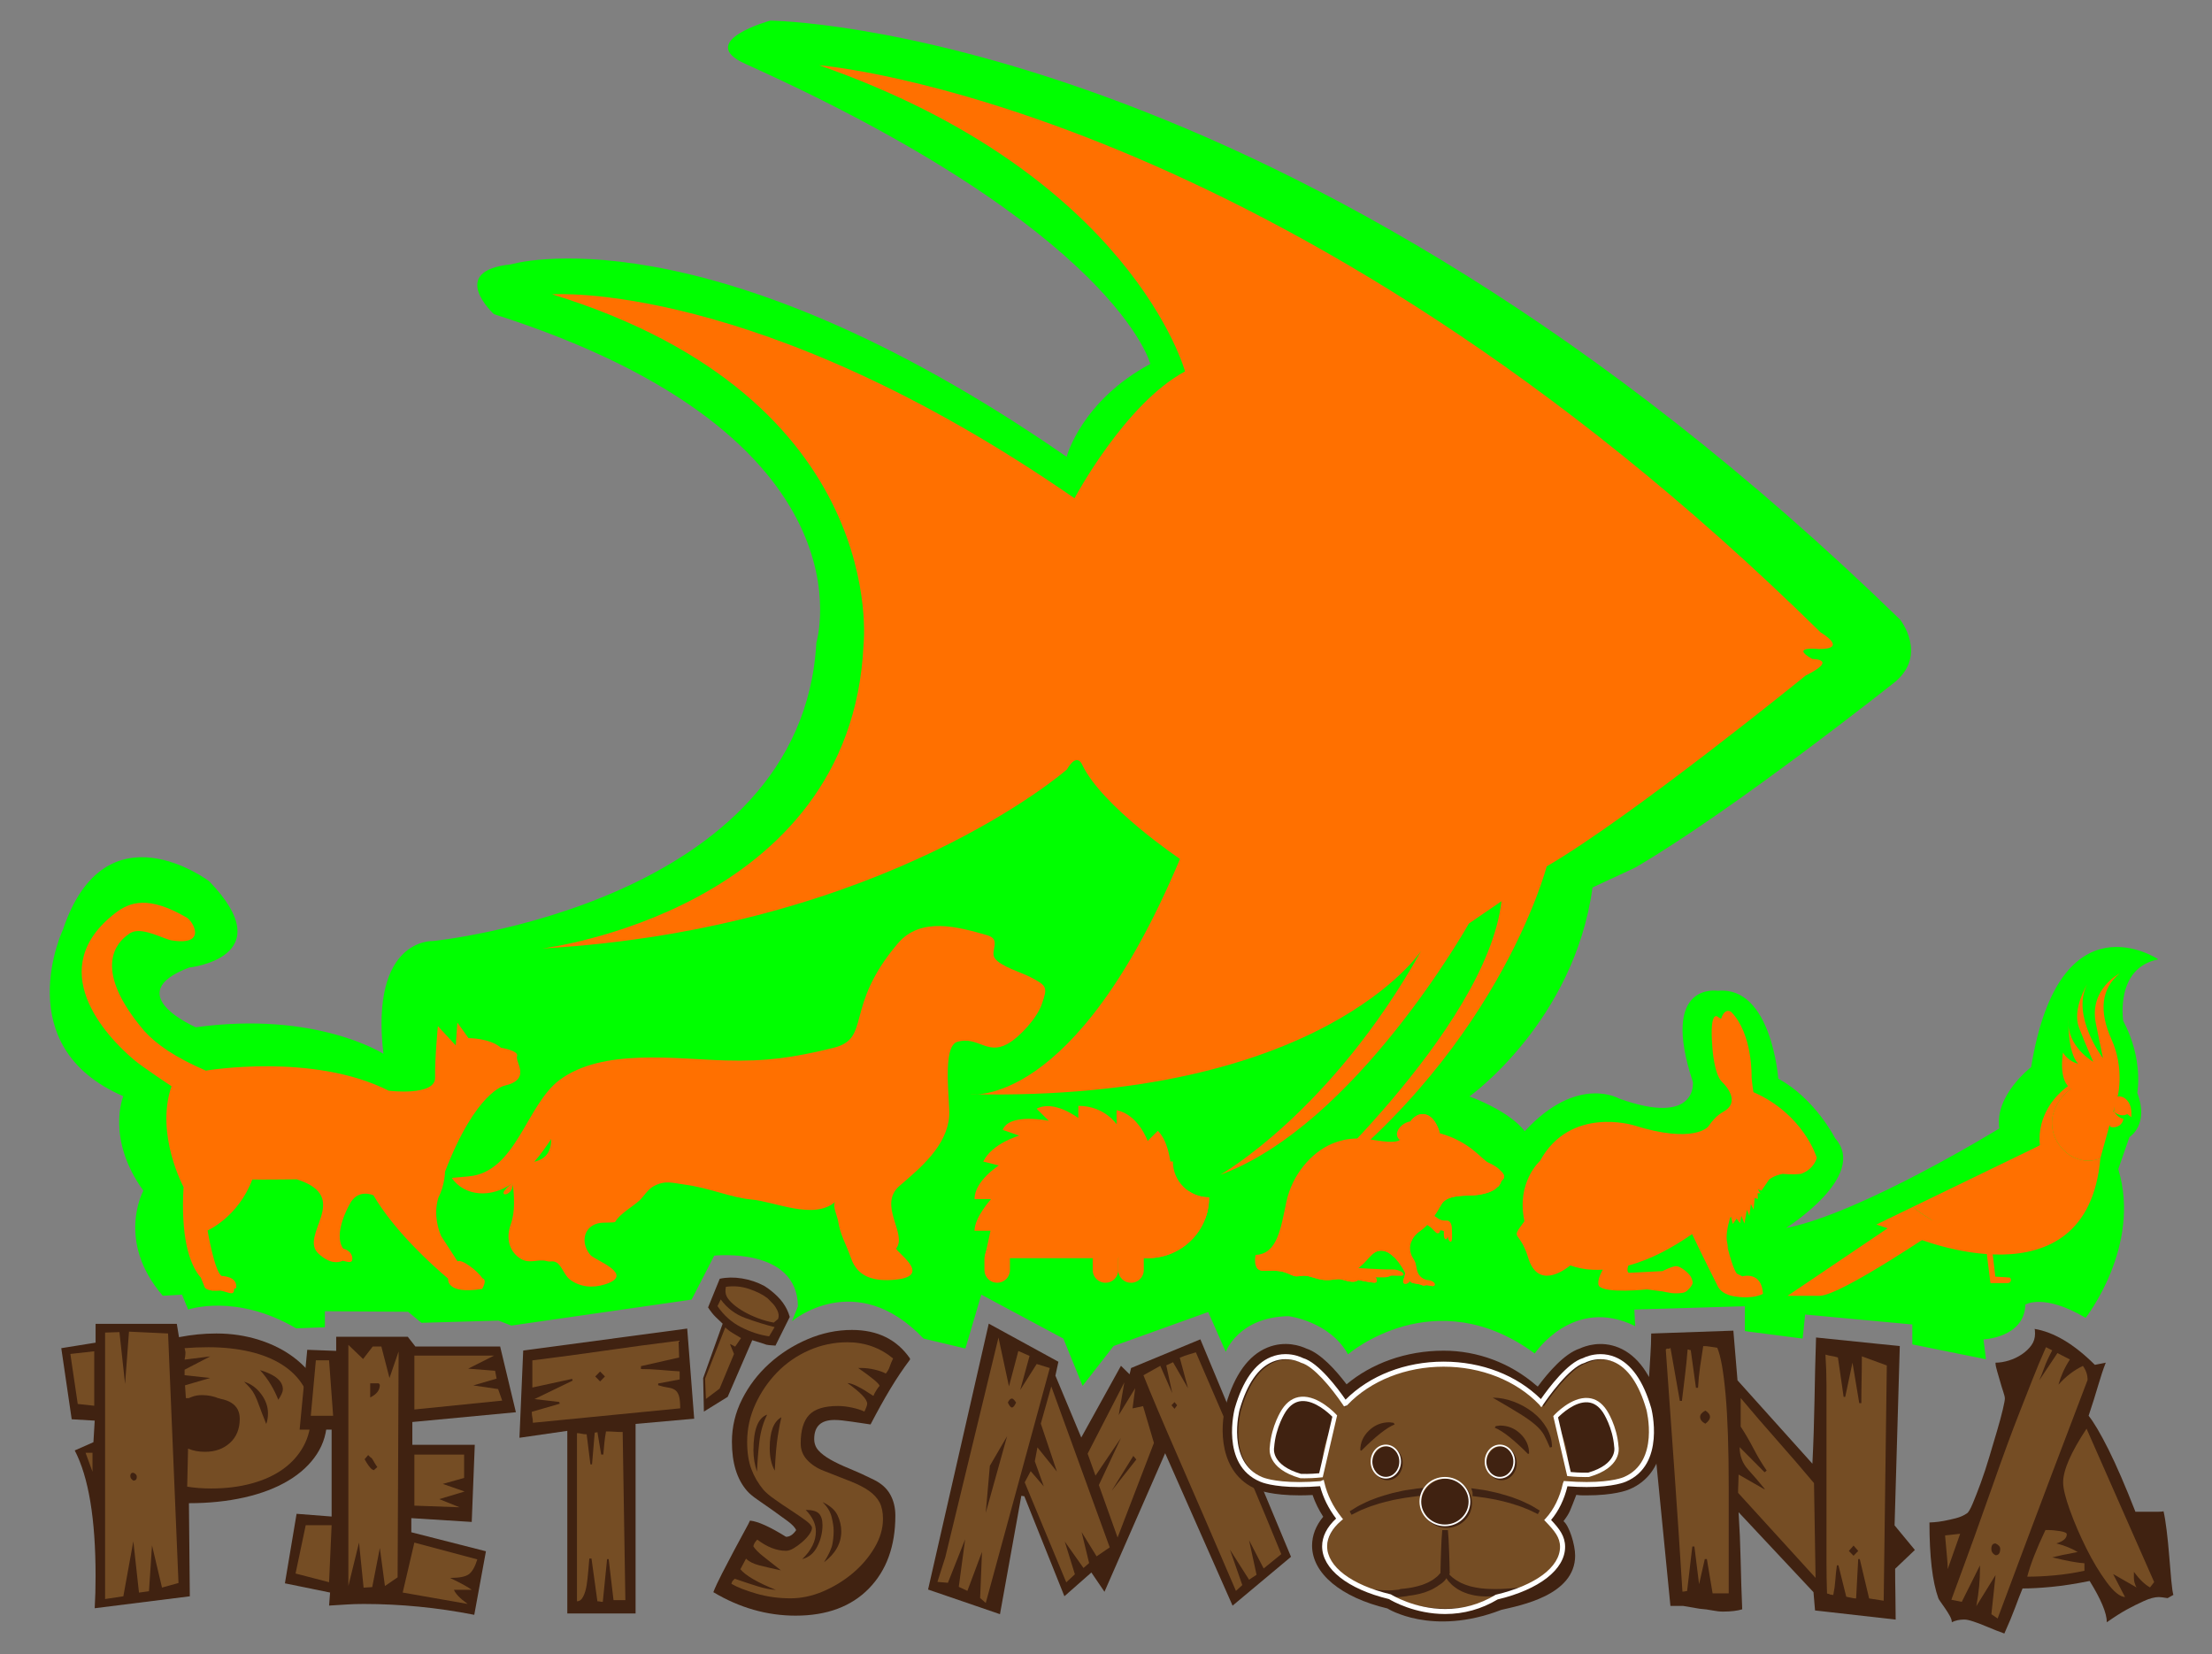 <svg xmlns="http://www.w3.org/2000/svg" id="Layer_1" viewBox="0 0 1609 1203.07"><rect x="0" y="0" width="1609" height="1203.07" fill="#808080" stroke="none"/><defs><style>      .st0, .st1 {        fill: #402211;      }      .st0, .st2 {        display: none;      }      .st3 {        fill: #fff;      }      .st4 {        fill: #754d24;      }      .st5 {        fill-rule: evenodd;      }      .st5, .st6 {        fill: #ff7000;      }      .st7 {        fill: #3f2314;      }      .st8 {        fill: lime;      }    </style></defs><polygon class="st1" points="939.07 1132.19 896.57 1167.73 847.53 1056.86 803.39 1157.63 793.86 1143.61 774.24 1160.89 745.09 1088.17 742.91 1087.84 727.38 1173.93 675.07 1156 719.21 962.63 769.88 990.35 767.7 1000.45 786.5 1045.45 815.38 993.28 821.65 999.47 822.74 994.91 873.14 974.04 939.07 1132.19"></polygon><path class="st4" d="M931.99,1130.24c-6.72-16.52-15.17-36.85-25.34-60.98-10.17-24.13-22.43-52.71-36.78-85.76-1.28.44-2.91.93-4.9,1.47-2,.55-4.27,1.36-6.81,2.45l5.99,22.17-10.9-18.91-4.91,2.29,4.37,20.22-8.72-19.89-12.26,6.85c5.63,14.13,14.03,33.97,25.2,59.51,11.17,25.54,25.21,57.99,42.09,97.34l4.63-4.24-8.99-25.76,13.9,21.85,5.45-3.59-5.45-25.11,10.62,20.54,12.81-10.43Z"></path><path class="st1" d="M1392.9,1127.2l-14.38,13.7c0,6.1.06,12.32.19,18.69.12,6.37.19,12.46.19,18.27l-58.65-6.64-1.13-13.29-54.48-58.14c.75,11.63,1.25,23.4,1.51,35.3.25,11.91.63,23.67,1.13,35.3-1.76.55-3.84.97-6.24,1.24-2.41.28-4.99.42-7.76.42-2.27,0-4.8-.28-7.57-.83-2.78-.56-5.93-.97-9.46-1.25l-12.11-2.07h-9.08l-12.11-122.93c-3.28-3.87-6.75-7.61-10.4-11.21-3.66-3.6-7.25-7.2-10.78-10.8l17.78-22.01c.25-4.98.56-10.17.95-15.57.38-5.4.56-10.59.56-15.57l59.78-2.08,3.02,36.13,54.48,60.63c.76-15.22,1.26-30.52,1.52-45.89.24-15.37.63-30.66,1.13-45.89l60.91,6.23-3.79,130.4,14.75,17.86Z"></path><path class="st8" d="M1544.42,742.42s-6.09-38.67,25.58-44.7c0,0-71.86-48.28-92.57,78.36,0,0-26.8,20.48-23.14,44.61,0,0-100.42,61.72-155.19,72.41,0,0,60.24-37.83,35.82-65.19,0,0-14.62-28.95-41.41-43.42,0,0-4.87-67.54-43.85-63.92,0,0-42.63-7.24-18.27,66.34,0,0,3.65,32.56-53.59,12.06,0,0-30.38-17.86-68.74,23.75,0,0-8.52-13.27-40.19-25.33,0,0,76.12-54.26,89.52-151.96l31.06-14.47c71.16-41.45,189.4-135.34,189.4-135.34,23.21-19.91,3.32-44.96,3.32-44.96C936.87,17.53,560.25,15,560.25,15c0,0-54.59,15-18.27,31.36,270.4,121.81,294.76,218.3,294.76,218.3-50.23,26.94-60.9,67.54-60.9,67.54-263.7-182.37-404.39-139.91-404.39-139.91-46.29,4.82-12.18,36.18-12.18,36.18,280.15,89.25,234.55,238.88,234.55,238.88-10.46,190.34-278.85,217.02-278.85,217.02,0,0-45.83-2.41-36.09,82.02,0,0-48.72-31.36-136.42-19.3,0,0-56.03-24.12-4.87-43.42,0,0,68.21-7.24,14.62-62.72,0,0-75.34-57.21-106.4,35.05,0,0-40.19,85.02,43.85,121.21,0,0-12.79,30.75,14.62,68.74,0,0-20.2,36.59,14.13,76.4l13.98-.82,4.47,10.85s34.72-12.06,78.57,13.67l20.91-.8v-11.66l60.49.4,9.74,8.04,56.03-1.61,9.34,3.62,131.14-18.9,16.44-31.96s60.29-6.63,60.9,36.79l-4.26,10.85s46.29-39.2,95.62,12.66l30.45,7.24,11.57-39.2,59.68,31.96,14.01,34.37,22.53-28.95,68.82-24.72,12.79,28.95s9.14-25.33,45.68-25.93c0,0,29.84,3.62,43.24,27.74,0,0,62.73-54.28,135.81-.6,0,0,28.01-42.21,73.08-19.9l-.61-12.06,80.39-2.41v18.09l42.02,5.43,1.83-17.49,77.95,7.24v14.47l53.59,10.85-1.83-14.47s29.84-1.21,30.45-25.33c0,0,13.4-8.44,43.85,9.65,0,0,40.8-51.86,23.75-108.15l8.12-23.32s14.62-8.85,5.68-32.16c0,0,4.73-24.35-10.22-52.38Z"></path><polygon class="st4" points="763.61 994.91 754.08 991.98 742.09 1010.89 748.9 986.11 740.73 982.52 733.92 1008.28 726.29 972.73 687.6 1132.52 681.88 1150.45 689.51 1151.1 702.04 1119.48 697.41 1154.04 703.68 1156.98 714.3 1128.6 712.94 1162.19 717.03 1165.78 763.61 994.91"></polygon><polygon class="st1" points="732.56 1044.48 717.03 1100.23 720.02 1066 732.56 1044.48"></polygon><path class="st1" d="M739.09,1020.02c-1.09,2.39-2.09,3.59-2.99,3.59s-1.91-1.2-3-3.59c.91-1.96,1.91-2.93,3-2.93.72,0,1.72.98,2.99,2.93Z"></path><polygon class="st4" points="807.21 1125.34 764.7 1008.28 757.08 1035.34 768.79 1070.23 754.63 1052.62 752.72 1062.74 759.26 1081 749.72 1069.91 745.36 1078.06 775.6 1150.78 781.87 1144.91 774.51 1121.11 788.13 1140.34 792.22 1136.75 786.77 1114.25 797.67 1131.87 807.21 1125.34"></polygon><polygon class="st4" points="787.04 1100.23 784.6 1102.51 782.14 1100.23 784.6 1097.63 787.04 1100.23"></polygon><polygon class="st4" points="839.36 1049.37 831.46 1022.63 823.82 1024.26 825.73 1009.58 813.75 1029.15 817.83 1005.34 791.13 1057.19 796.86 1073.17 815.38 1045.78 799.3 1080.02 812.93 1118.17 839.36 1049.37"></polygon><polygon class="st1" points="808.3 1131.87 799.3 1140.02 802.85 1145.88 808.3 1131.87"></polygon><polygon class="st1" points="826.55 1061.43 808.57 1084.25 824.37 1058.82 826.55 1061.43"></polygon><polygon class="st1" points="856.25 1021.98 854.34 1024.58 852.16 1021.98 854.34 1019.69 856.25 1021.98"></polygon><path class="st4" d="M1257.46,1158.76v-77.66c0-27.68-.76-49.97-2.27-66.86-1.51-16.88-3.54-28.24-6.05-34.05-2.03-.27-3.78-.55-5.3-.83-1.51-.27-3.15-.41-4.92-.41-.75,4.71-1.51,9.69-2.27,14.95-.76,5.26-1.26,10.38-1.51,15.37h-1.51l-3.79-27.41c-.76,0-1.13-.06-1.13-.21,0-.13-.39-.21-1.14-.21-.51,6.37-1.13,12.6-1.89,18.69-.75,6.09-1.51,12.33-2.27,18.69h-1.51l-6.81-38.62c-.51.56-1.07.77-1.7.62-.64-.14-1.21.07-1.71.62,2.02,28.52,4.1,57.79,6.24,87.84,2.14,30.04,4.1,59.45,5.87,88.25.76,0,1.39-.07,1.89-.21.51-.13,1.01-.21,1.51-.21l3.79-32.39h1.51l3.41,27.41,4.16-18.28h1.51l4.16,24.92h11.73Z"></path><path class="st1" d="M1243.84,1030.43c0,1.66-1.13,3.32-3.4,4.98-2.53-1.38-3.78-3.04-3.78-4.98,0-1.66,1.26-3.18,3.78-4.57,2.26,1.39,3.4,2.9,3.4,4.57Z"></path><path class="st4" d="M1320.64,1147.54l-1.14-68.93c-8.83-10.52-17.72-20.83-26.67-30.94-8.95-10.1-17.84-20.41-26.67-30.94v20.77c3.28,4.98,6.43,10.38,9.45,16.2,3.03,5.81,6.18,11.08,9.46,15.78l-1.51,1.24-18.16-18.27c0,6.37,2.09,11.83,6.25,16.4,4.16,4.57,8.13,9.21,11.92,13.91v.42l-18.92-10.8c0,2.22-.07,4.43-.19,6.65-.13,2.22-.18,4.43-.18,6.65l56.37,61.87Z"></path><path class="st4" d="M1372.47,993.05l-18.16-6.64c0,6.09-.06,11.83-.19,17.24-.13,5.4-.19,11-.19,16.82h-1.51l-4.92-29.49-5.3,24.92h-1.14l-4.16-28.65c-1.77-.55-3.21-.9-4.35-1.04-1.13-.14-2.72-.48-4.73-1.04.5,7.47.76,14.88.76,22.21v128.95c0,7.2.13,14.68.38,22.42.25.28.62.42,1.14.42s.76.15.76.41l2.65.41c.76-3.59,1.26-7.19,1.51-10.79.25-3.6.62-7.2,1.13-10.8h1.13l5.68,22.84c1.51.28,2.83.56,3.97.83,1.13.28,2.2.42,3.21.42l1.52-28.65h1.13l6.81,28.65,10.59,1.66,2.27-171.1Z"></path><polygon class="st1" points="1351.67 1127.94 1348.26 1131.45 1344.85 1127.94 1348.26 1124.04 1351.67 1127.94"></polygon><path class="st1" d="M1383.44,1129.5l-6.05-5.46c.5,1.56.88,2.99,1.14,4.29.24,1.3.5,2.86.76,4.68l4.16-3.51Z"></path><path class="st1" d="M1576.76,1162.26c-1.52-.25-2.84-.45-3.98-.58-1.14-.12-1.96-.2-2.45-.2-3.03,0-6.69.97-10.98,2.93-4.29,1.95-8.46,4.02-12.49,6.24-4.03,2.21-8.82,5.26-14.37,9.16,0-3.39-1.07-7.6-3.22-12.68-2.14-5.07-5.24-10.85-9.27-17.35-10.35,2.08-19.55,3.51-27.62,4.28-8.07.78-15.13,1.17-21.18,1.17-1.52,3.65-3.29,8.19-5.3,13.66-2.02,5.46-4.67,11.83-7.94,19.1-1.51-.52-3.6-1.3-6.24-2.34-2.64-1.04-5.36-2.15-8.13-3.32-2.78-1.17-5.56-2.21-8.32-3.12-2.78-.92-4.92-1.37-6.43-1.37-3.54,0-6.56.65-9.08,1.95,0-1.3-.51-2.86-1.52-4.68-1.01-1.83-2.15-3.65-3.41-5.46-1.26-1.82-2.4-3.45-3.41-4.87-1.01-1.43-1.51-2.27-1.51-2.54-4.29-11.95-6.43-30.29-6.43-54.99.25,0,1.38-.06,3.41-.2,2.01-.13,4.41-.45,7.19-.97,2.77-.52,5.67-1.17,8.7-1.95,3.02-.78,5.67-1.95,7.94-3.51,1-.52,2.4-2.85,4.17-7.02,1.75-4.15,3.71-9.16,5.86-15.01,2.14-5.85,4.22-12.15,6.24-18.92,2.01-6.76,3.9-13.12,5.67-19.11,1.76-5.98,3.15-11.12,4.16-15.41,1.01-4.29,1.51-6.96,1.51-8s-.37-2.66-1.13-4.87c-.76-2.21-1.51-4.68-2.27-7.41-.76-2.73-1.52-5.32-2.27-7.8-.75-2.47-1.14-4.49-1.14-6.04,3.03,0,6.25-.52,9.65-1.56,3.41-1.04,6.56-2.53,9.46-4.48,2.9-1.95,5.23-4.16,7-6.63,1.76-2.47,2.65-5.26,2.65-8.39,0-2.08-.13-3.25-.38-3.51,14.13,2.34,28.76,11.06,43.89,26.13l7.94-1.56c-1.76,4.42-3.59,9.88-5.48,16.38-1.89,6.5-4.23,13.91-7,22.23,3.78,4.68,8.57,12.81,14.38,24.37,5.8,11.58,12.35,26.72,19.67,45.44h16.27c2.27,0,3.65-.13,4.16-.39.76,3.12,1.51,7.74,2.27,13.85.76,6.11,1.38,12.42,1.89,18.91.5,6.5,1,12.42,1.51,17.75.51,5.33,1.01,8.77,1.51,10.33l-4.16,2.34Z"></path><path class="st4" d="M1425.81,1115.46l-10.97,1.17c.5,5.98.94,10.92,1.32,14.82.38,3.91.57,6.63.57,8.19v1.57l9.08-25.74Z"></path><path class="st4" d="M1518.5,1003.52c0-3.64-1.14-7.02-3.41-10.14-6.56,3.12-12.48,7.67-17.78,13.65.76-2.85,1.83-5.85,3.22-8.97,1.38-3.12,3.08-6.24,5.11-9.36l-9.08-4.67-13.24,19.89c1.26-2.86,2.51-6.04,3.78-9.56,1.26-3.51,3.16-7.6,5.68-12.28l-4.54-2.34c-3.78,8.58-7.13,16.57-10.02,23.98-2.9,7.41-5.87,14.95-8.89,22.62-3.03,7.67-6.12,15.8-9.27,24.37-3.15,8.58-6.62,18.27-10.4,29.06-3.79,10.79-8.13,23-13.05,36.66-4.92,13.65-10.66,29.32-17.21,47l7.57,1.56,13.24-26.52v3.12c0,3.38-.19,7.29-.56,11.7-.39,4.42-1.08,9.36-2.09,14.82l14-22.62-3.03,28.47,4.54,3.12c2.52-6.77,9.08-24.31,19.68-52.65,10.59-28.34,25.84-68.65,45.78-120.91Z"></path><path class="st1" d="M1454.94,1126.38c0,3.12-1.13,4.68-3.41,4.68-2.02-1.03-3.03-2.59-3.03-4.68,0-2.6,1.01-3.9,3.03-3.9,2.27,1.04,3.41,2.34,3.41,3.9Z"></path><path class="st4" d="M1516.23,1136.91c-4.79-.26-12.62-1.69-23.46-4.29,2.02-.52,4.54-1.11,7.57-1.76,3.03-.64,6.68-1.36,10.97-2.15-4.29-2.59-9.46-4.67-15.51-6.24,5.04-1.56,7.57-3.77,7.57-6.63,0-1.04-1.7-1.82-5.11-2.34-3.41-.52-6.12-.78-8.14-.78h-2.27c-6.56,13.79-10.97,25.09-13.24,33.93,6.3,0,12.99-.32,20.05-.98,7.05-.64,14.24-1.75,21.56-3.31v-5.46Z"></path><polygon class="st1" points="1501.47 1107.27 1495.04 1089.72 1488.99 1104.15 1501.47 1107.27"></polygon><path class="st4" d="M1566.93,1150.56l-49.18-111.54c-11.35,17.16-17.03,30.17-17.03,39,0,4.42,1.64,11.18,4.92,20.28,3.27,9.1,7.25,18.33,11.92,27.69,4.66,9.36,9.58,17.55,14.76,24.57,5.16,7.03,9.64,10.66,13.43,10.92l-8.7-16.77,17.03,9.75c-1.27-2.34-1.89-4.67-1.89-7.02v-4.29c4.03,5.46,7.95,9.23,11.73,11.31l3.03-3.9Z"></path><path class="st1" d="M237.89,1031.83c0,9.56-2.48,18.13-7.42,25.69-4.95,7.56-11.9,14.01-20.85,19.34-8.95,5.34-19.59,9.4-31.91,12.18-12.32,2.78-25.75,4.17-40.28,4.17l.64,67.71-69.19,8.68c.21-3.78.37-7.51.48-11.18.1-3.67.16-7.72.16-12.17,0-41.58-5.06-72.05-15.16-91.4l13.59-6,.94-15.68-16.74-1-7.58-51.7,24.96-4.01v-13.67h59.08l1.58,9.67c4.63-.89,9.16-1.55,13.59-2,4.42-.44,8.95-.67,13.59-.67,10.95,0,21.32,1.56,31.12,4.67,9.8,3.11,18.32,7.45,25.59,13.01,7.26,5.56,13.06,12.12,17.37,19.68,4.31,7.56,6.47,15.79,6.47,24.68Z"></path><polygon class="st4" points="68.55 1022.34 68.55 982.74 51.18 984.67 56.55 1021.05 68.55 1022.34"></polygon><polygon class="st4" points="67.29 1070.36 67.29 1056.53 62.23 1056.53 67.29 1070.36"></polygon><polygon class="st4" points="129.84 1151.24 122.26 969.78 93.83 968.45 90.98 1006.48 86.88 968.79 76.45 969.12 76.45 1162.92 89.72 1160.91 96.99 1120.89 101.09 1158.24 108.36 1157.24 110.57 1123.89 117.84 1154.58 129.84 1151.24"></polygon><path class="st1" d="M99.52,1074.08c0,1.8-.85,2.7-2.53,2.7-1.48-.9-2.21-2.03-2.21-3.37,0-1.57.74-2.36,2.21-2.36,1.68.68,2.53,1.69,2.53,3.04Z"></path><path class="st4" d="M226.2,1029.16c0-8.01-1.84-15.06-5.53-21.18-3.69-6.11-8.84-11.28-15.48-15.51-6.63-4.22-14.53-7.39-23.69-9.51-9.16-2.11-19.11-3.17-29.85-3.17-3.16,0-6.16.06-9.01.17-2.84.12-5.64.28-8.37.5.21.89.37,1.56.47,2,.11.45.16.89.16,1.33,0,.89-.05,1.67-.16,2.34-.11.66-.26,1.56-.47,2.67l18.64-2.34-18.64,9.68v4l18.64,2-18.33,5.34.63,9.34,14.53-.33c16.43-.22,24.65,4.89,24.65,15.34,0,7.34-2.37,13.18-7.11,17.51-4.74,4.34-10.8,6.5-18.17,6.5-4.64,0-8.74-.78-12.32-2.34l-.63,27.69c2.73.45,5.58.78,8.53,1,2.95.22,5.89.33,8.85.33,10.74,0,20.58-1.22,29.54-3.67,8.95-2.44,16.59-5.95,22.9-10.51,6.32-4.55,11.27-10.11,14.84-16.67,3.58-6.56,5.37-14.06,5.37-22.52Z"></path><path class="st1" d="M169.96,1024.4c-6.53-6.53-14.21-9.8-23.06-9.8-5.05,0-9.27,1.52-12.64,4.55l.32,16.09c4.84,1.87,9.68,2.8,14.53,2.8,10.11,0,17.06-4.55,20.85-13.64Z"></path><path class="st1" d="M194.93,1027.85c0,2.9-.43,5.49-1.27,7.76-2.32-5.79-4.05-10.29-5.21-13.51-1.16-3.21-2.21-5.75-3.16-7.61-.95-1.87-2-3.46-3.16-4.81-1.16-1.34-2.68-2.95-4.58-4.81,4.84,1.45,8.95,4.4,12.32,8.85,3.36,4.45,5.06,9.16,5.06,14.13Z"></path><path class="st1" d="M205.76,1010.41c0,1.73-1.11,4.26-3.32,7.59-1.48-3.73-3.27-7.36-5.36-10.89-2.1-3.53-4.74-7.1-7.94-10.7,11.08,3.33,16.62,8,16.62,14Z"></path><path class="st1" d="M375.26,1027.06l-75.33,7.11v16.59h45.42l-2.21,56.09-43.95-2.77v10.27l54.28,13.83-8.49,46.21c-26.84-5.27-53.67-7.89-80.5-7.89-4.43,0-8.68.13-12.74.4-4.06.26-8.18.52-12.37.78l.73-9.48-32.86-6.71,8.49-50.56,25.49,1.98v-63.2h-23.27l5.54-58.06,21.05.79v-10.27h52.07l5.54,7.11h61.66l11.45,47.79Z"></path><polygon class="st4" points="241.22 1109.21 222.38 1109.21 214.99 1144.36 239.37 1150.68 241.22 1109.21"></polygon><polygon class="st4" points="242.32 1029.64 239.37 989.28 229.76 989.28 226.07 1029.64 242.32 1029.64"></polygon><polygon class="st4" points="289.96 982.82 283.31 1002.17 277.4 979.27 271.12 979.27 264.11 988.35 253.4 978.08 253.4 1153.45 261.15 1121.85 264.48 1154.63 270.76 1154.24 276.3 1125.8 279.99 1153.45 289.22 1147.13 289.96 982.82"></polygon><path class="st1" d="M271.87,1069.23l-1.48-.76c-1.48-1.27-3.21-3.68-5.17-7.23l2.58-3.05,1.48,1.52c.74.26,1.48,1.08,2.22,2.48.74,1.4,1.72,2.99,2.95,4.76l-2.58,2.28Z"></path><path class="st1" d="M276.3,1007.18c0,3.81-2.34,6.85-7.02,9.14v-10.28h6.28l.74,1.14Z"></path><path class="st4" d="M301.41,1121.85l-8.49,36.34,47.27,8.3c-2.95-2.11-5.24-4.02-6.84-5.73-1.6-1.71-2.65-3.23-3.14-4.54h12.93c-.99-.79-2.77-1.91-5.36-3.36-2.59-1.44-6.09-3.22-10.52-5.33h.74c6.14,0,10.45-.85,12.92-2.57,2.46-1.71,4.55-5.33,6.28-10.86l-45.79-12.24Z"></path><polygon class="st4" points="365.29 1018.6 362.34 1010.22 344.24 1007.56 361.23 1002.61 360.12 996.9 340.55 995.38 359.39 985.86 301.41 985.86 301.41 1025.07 365.29 1018.6"></polygon><polygon class="st4" points="337.96 1084.72 322.08 1079.19 337.59 1074.85 337.59 1057.86 301.41 1057.86 301.41 1094.99 334.27 1096.18 319.5 1090.25 337.96 1084.72"></polygon><polygon class="st1" points="504.95 1031.77 462.32 1035.55 462.32 1173.39 412.65 1173.39 412.65 1040.6 377.84 1045.64 380.58 982.19 499.87 966.21 504.95 1031.77"></polygon><path class="st4" d="M494.78,1024.21c0-4.2-.33-7.29-.98-9.24-.65-1.96-1.63-3.36-2.93-4.2-1.31-.84-3-1.4-5.08-1.68-2.09-.28-4.44-.84-7.04-1.68v-1.26l15.64-2.94v-5.88c-4.7-.27-9.39-.63-14.08-1.05-4.7-.42-9.38-.63-14.08-.63v-2.1l27.77-6.3c0-1.68-.07-3.71-.2-6.09-.14-2.38-.2-4.42-.2-6.09-17.99,2.24-35.72,4.62-53.19,7.14-17.47,2.52-35.2,4.91-53.19,7.14v19.75l28.94-6.3.39,1.26-27.77,13.44,17.99,2.1.39,1.26-20.33,5.89c0,1.68.13,3.01.39,3.99.25.98.39,2.31.39,3.99l107.16-10.51Z"></path><path class="st4" d="M454.89,1163.73l-1.96-122.29c-2.09,0-4.11-.06-6.06-.21-1.95-.14-3.98-.21-6.06-.21-.52,2.8-.92,5.53-1.17,8.19-.27,2.67-.53,5.53-.79,8.62h-1.56l-2.74-16.39c-.26.28-.91.42-1.95.42l-1.96,23.11h-1.17l-2.74-21.85c-1.31,0-2.55-.15-3.71-.43-1.18-.28-2.29-.42-3.33-.42v122.28c1.82,0,3.33-1.12,4.49-3.36,1.18-2.24,2.02-5.04,2.55-8.4.52-3.36.91-6.79,1.18-10.3.25-3.5.52-6.51.78-9.03h1.56l4.3,31.09c.79,0,1.43.07,1.96.21.52.14,1.17.22,1.96.22l3.13-31.1h1.16l3.52,29.84h8.61Z"></path><polygon class="st1" points="440.03 1001.06 436.51 1004.66 432.98 1001.06 436.51 997.45 440.03 1001.06"></polygon><path class="st1" d="M556.03,935.26c3.4,2.15,6.54,4.66,9.44,7.52,2.9,2.86,5.21,6.02,6.92,9.5.43.87.79,1.72,1.1,2.54.3.83.62,1.8.97,2.93l-10.39,20.87c-1.78-.16-3.32-.28-4.63-.36-1.31-.08-2.65-.42-4-1.02l-8.26-2.56-17.86,41.19-17.31,10.72-.54-24.32,14.19-39.6c-1.53-1.38-3.24-3-5.11-4.87-1.87-1.86-3.71-4.18-5.5-6.96l8.49-20.85c4.98-1.08,10.35-1.16,16.1-.25,5.76.92,11.23,2.76,16.4,5.51Z"></path><path class="st4" d="M523.44,1009.88l10.48-25.19-2.97-7.3,3.82,1.94,4.27-6.18c-2.12-1.29-4.16-2.52-6.11-3.68-1.96-1.16-3.74-2.52-5.36-4.08l-14.71,37.25.61,14.78,9.97-7.53Z"></path><path class="st4" d="M521.89,949.89c4.61,6.77,10.37,11.89,17.29,15.37,6.92,3.49,13.68,5.68,20.28,6.59l4.01-6.7c-6.78-1.7-13.85-3.89-21.23-6.58-7.38-2.69-13.37-7.2-17.98-13.54l-2.38,4.86Z"></path><path class="st4" d="M558.12,944.01c-3.4-2.59-7.84-4.81-13.3-6.64-5.47-1.84-11.07-2.34-16.81-1.52-.58,2.71-.39,5.02.55,6.93.86,1.74,2.41,3.6,4.67,5.59,2.25,1.99,4.93,3.87,8.03,5.63,3.1,1.77,6.54,3.35,10.31,4.76,3.77,1.42,7.52,2.45,11.25,3.12l3.15-2.63c.75-1.92.53-4.1-.68-6.54-.86-1.73-1.86-3.23-3.01-4.49-1.15-1.25-2.53-2.65-4.15-4.22Z"></path><path class="st1" d="M661.94,988.77c-4.92,6.51-9.7,13.63-14.35,21.35-4.65,7.73-9.42,16.34-14.35,25.82-3.83-.54-8.4-1.22-13.73-2.03-5.33-.81-9.5-1.23-12.5-1.23-9.84,0-14.76,4.62-14.76,13.83,0,3.25,1.03,6.04,3.08,8.33,2.05,2.31,4.99,4.54,8.81,6.71,3.83,2.17,8.41,4.34,13.73,6.5,5.33,2.17,11.27,4.88,17.83,8.13,5.47,2.71,9.43,6.3,11.89,10.78,2.47,4.47,3.69,9.56,3.69,15.25,0,22.23-6.42,39.92-19.26,53.07-12.85,13.14-30.61,19.72-53.29,19.72-20.78,0-40.73-5.69-59.85-17.08,1.37-3.52,3.49-8.06,6.35-13.62,2.87-5.55,5.74-11.04,8.61-16.47,2.87-5.42,5.47-10.23,7.79-14.44,2.32-4.2,3.62-6.71,3.9-7.52,5.74.55,14.48,4.48,26.23,11.79,2.73,0,5.18-1.63,7.38-4.88-.82-1.89-2.87-4.07-6.15-6.5-3.28-2.44-6.84-5.02-10.66-7.73-3.83-2.7-7.52-5.28-11.07-7.72-3.56-2.44-6.15-4.61-7.79-6.51-7.38-8.4-11.07-20.33-11.07-35.78,0-10.84,2.46-21.15,7.38-30.9,4.91-9.76,11.47-18.36,19.67-25.83,8.2-7.45,17.56-13.42,28.08-17.89,10.51-4.48,21.24-6.71,32.18-6.71,18.58,0,32.65,6.92,42.22,20.74v.81Z"></path><path class="st4" d="M644.32,998.94c1.36-1.62,2.31-3.31,2.87-5.08.55-1.76,1.37-3.72,2.46-5.9-9.57-7.86-20.64-11.79-33.2-11.79-9.84,0-19.2,1.97-28.08,5.9-8.88,3.93-16.6,9.29-23.16,16.06-6.56,6.78-11.82,14.51-15.78,23.18-3.96,8.68-5.95,17.76-5.95,27.24,0,7.87,1.03,14.5,3.08,19.93,2.05,5.43,4.98,10.44,8.81,15.04,1.64,1.9,4.37,4.21,8.2,6.91,3.83,2.71,7.72,5.36,11.69,7.93,3.96,2.58,7.51,5.02,10.66,7.32,3.14,2.31,4.71,4.14,4.71,5.49s-.68,2.99-2.05,4.87c-1.38,1.9-3.08,3.73-5.13,5.49-2.05,1.77-4.1,3.25-6.14,4.47-2.05,1.22-3.9,1.83-5.54,1.83-6.83,0-13.81-2.71-20.91-8.13-1.64,1.63-2.6,3.25-2.87,4.88,1.36,2.17,3.69,4.54,6.96,7.12,3.29,2.58,7.65,6.03,13.12,10.37-6.29-1.35-11.55-2.57-15.78-3.66-4.24-1.08-7.45-2.7-9.63-4.88l-4.1,7.72c3.83,4.62,12.44,9.63,25.83,15.04-4.1-.27-8.55-1.15-13.32-2.64-4.79-1.48-10.32-3.32-16.61-5.49-.27.28-.68.68-1.23,1.22-.55.55-.96,1.36-1.23,2.44,4.1,2.44,10.1,4.81,18.04,7.12,7.91,2.3,16.25,3.46,25,3.46,7.92,0,15.85-1.7,23.78-5.09,7.92-3.39,15.09-7.79,21.52-13.22,6.42-5.42,11.69-11.59,15.78-18.5,4.1-6.91,6.15-13.89,6.15-20.94,0-4.88-.82-8.87-2.46-12-1.64-3.11-4.17-5.89-7.59-8.33-3.42-2.44-7.86-4.74-13.32-6.91-5.47-2.16-12.03-4.74-19.67-7.72-4.93-1.89-8.96-4.54-12.1-7.93-3.14-3.38-4.71-7.38-4.71-11.99,0-9.49,2.05-16.4,6.15-20.74,4.1-4.33,11.06-6.51,20.91-6.51,3.27,0,6.76.41,10.45,1.22,3.69.81,6.62,1.76,8.81,2.84.55-1.08,1.03-2.17,1.43-3.25.42-1.08.62-1.89.62-2.44,0-3.25-4.78-8.27-14.35-15.04,3.28,0,9.57,3.12,18.86,9.35.54-1.35,1.3-2.78,2.26-4.27.95-1.49,1.71-2.5,2.25-3.05-.28-1.63-5.47-5.96-15.58-13.01h2.05c3.28,0,6.62.41,10.04,1.22,3.42.81,6.08,1.77,8,2.85Z"></path><path class="st1" d="M558.03,1028.82c-2.96,5.84-4.87,12.56-5.73,20.17-.87,7.61-1.42,14.72-1.66,21.32-1.73-5.07-2.59-10.28-2.59-15.61,0-14.97,3.32-23.6,9.98-25.89Z"></path><path class="st1" d="M568.37,1030.72c-.74,2.8-1.6,7.3-2.58,13.51-.99,6.22-1.72,14.65-2.21,25.32-2.47-4.31-3.69-9.77-3.69-16.37,0-11.93,2.83-19.41,8.49-22.46Z"></path><path class="st1" d="M598.28,1109.14c0,5.33-1.24,10.47-3.7,15.42-2.46,4.95-6.16,8.06-11.08,9.33,6.65-6.34,9.97-13.07,9.97-20.18,0-5.33-2.47-10.53-7.39-15.61,4.68,0,7.88.89,9.6,2.66,1.72,1.78,2.59,4.57,2.59,8.38Z"></path><path class="st1" d="M611.94,1113.71c0,8.63-4.19,16.12-12.55,22.46,3.45-5.58,5.47-9.96,6.09-13.14.61-3.17.92-6.41.92-9.71,0-2.79-.5-6.15-1.48-10.09-.98-3.93-3.2-7.55-6.64-10.85,5.41,2.54,9.05,5.71,10.89,9.52,1.84,3.81,2.77,7.74,2.77,11.8Z"></path><g><path class="st1" d="M1009.18,1169.76c-33.8-8.02-54.79-25.52-54.79-45.72,0-7.41,2.78-14.54,8.11-20.97-3.25-5.04-5.84-10.33-7.74-15.8h-.09c-3.33.17-6.43.25-9.31.25-19.9,0-29.33-3.56-31.3-4.4-27.7-11.68-26.76-45.22-22.39-61.34l.04-.16c6.33-21.92,16.44-35.9,30.06-41.54,13.16-5.45,24.68-1.1,28.47.68,10.47,3.4,21.63,15.99,28.94,25.61l.33.38c18-15.09,42.98-24.45,70.56-24.45,24.65,0,48.35,8.87,67.14,25.04l1.36,1.07c7.22-9.79,19.24-24,30.46-27.64,3.79-1.78,15.31-6.12,28.47-.68,13.62,5.64,23.74,19.61,30.06,41.54l.04.16c4.37,16.12,5.31,49.67-22.39,61.34-1.97.85-11.4,4.4-31.29,4.4-1.36,0-2.76-.02-4.22-.05l-3.12-.31c-4.84,12.23-4.44,12.63-9.31,19.13,4.15,3.22,8.48,16.99,8.48,25.02,0,28.96-40.16,36.28-53.76,39.49-50.54,19.53-82.8-1.05-82.8-1.05Z"></path><g><path class="st4" d="M976.35,1105.14c-9.17-11.36-14.5-24.93-14.5-39.52,0-39.96,40.04-72.35,89.45-72.35s89.44,33.06,89.44,73.03c0,14.67-5.39,30.66-14.66,40.4h.12c7.01,7.31,11.02,11.94,11.02,19.14,0,15.82-19.32,29.15-47.47,35.79l-.85-.21c-10.39,5.33-23.44,8.43-37.61,8.43s-27.32-3.25-37.72-8.61l-.73.09c-28.16-6.64-47.48-20.35-47.48-36.17,0-7.21,4.02-13.99,11.06-19.86l-.08-.16ZM1052.23,1075.35c-10.2,0-18.47,8.02-18.47,17.91s8.27,17.91,18.47,17.91,18.47-8.02,18.47-17.91-8.26-17.91-18.47-17.91ZM1009.27,1051.82c-6.1,0-11.04,5.53-11.04,12.34s4.94,12.34,11.04,12.34,11.03-5.53,11.03-12.34-4.94-12.34-11.03-12.34ZM1092.22,1051.82c-6.1,0-11.03,5.53-11.03,12.34s4.94,12.34,11.03,12.34,11.04-5.53,11.04-12.34-4.94-12.34-11.04-12.34Z"></path><g><path class="st4" d="M1122.98,1022.74s18.47-28.08,30.99-31.3c0,0,30.36-16.78,45.08,34.21,0,0,10.33,38.08-16.59,49.38,0,0-11.89,5.49-42.89,2.9M1141.28,1072.01c7.81.83,14.27.55,14.27.55,23.16-6.66,20.2-20.27,20.2-20.27-1.08-15-8.35-25.83-8.35-25.83-13.47-20.55-35.83,3.88-35.83,3.88l9.7,41.66Z"></path><path class="st3" d="M1152.7,1074.19c-2.65,0-6.86-.1-11.6-.61l-1.12-.12-10.14-43.57.56-.61c.51-.55,12.55-13.59,24.86-12.57,5.35.43,9.88,3.42,13.46,8.89.3.44,7.48,11.29,8.6,26.49.29,1.57,2.05,15.27-21.34,22l-.37.06c-.11,0-1.18.05-2.91.05ZM1142.56,1070.54c6.38.6,11.7.47,12.74.44,21.29-6.2,18.94-18.23,18.91-18.36l-.03-.22c-1.03-14.37-8.02-24.95-8.09-25.06-3.03-4.62-6.75-7.13-11.08-7.48-9.39-.77-19.26,8.5-21.7,10.96l9.25,39.72Z"></path></g><g><path class="st4" d="M962.15,1077.93c-30.99,2.58-42.89-2.9-42.89-2.9-26.92-11.3-16.59-49.38-16.59-49.38,14.71-50.99,45.08-34.21,45.08-34.21,12.52,3.22,30.99,31.3,30.99,31.3M970.88,1029.85s-23.11-25.25-37.02-4.02c0,0-7.52,11.19-8.63,26.69,0,0-3.06,14.06,20.88,20.95,0,0,6.68.28,14.76-.57l10.02-43.05Z"></path><path class="st3" d="M948.96,1075.1c-1.75,0-2.82-.04-2.93-.05l-.37-.06c-24.15-6.95-22.31-21.08-22.01-22.68,1.16-15.69,8.58-26.89,8.89-27.37,3.68-5.62,8.35-8.7,13.86-9.14,12.68-1.03,25.12,12.4,25.65,12.98l.56.61-10.46,44.96-1.12.12c-4.94.52-9.33.63-12.06.63ZM946.35,1071.9c1.06.03,6.59.17,13.22-.46l9.57-41.11c-2.49-2.51-12.75-12.15-22.49-11.37-4.48.36-8.34,2.97-11.47,7.74-.08.12-7.31,11.07-8.38,25.94l-.03.22c-.1.51-2.3,12.67,19.59,19.04Z"></path></g><path class="st7" d="M983.13,1101.66l-1.41-2.52,5.23-3.24c1.13-.71,2.5-1.36,3.94-2.06.78-.37,1.61-.77,2.46-1.21,1.78-.93,3.8-1.69,5.93-2.48.87-.33,1.77-.66,2.69-1.02,2.98-1.02,6.31-2.02,10.52-3.18,1.18-.25,2.29-.52,3.42-.79,2.75-.65,5.6-1.33,8.62-1.69l6.26-.93,4.57-.43-.56,2.02c-.23.83-.37,1.65-.42,2.43l-.08,1.26-2.9.21-6.14.83c-2.76.32-5.42.82-7.99,1.31-1.25.24-2.48.47-3.69.68-4.11.94-7.37,1.76-10.19,2.58-1.22.44-2.48.83-3.7,1.2-1.7.52-3.3,1.02-4.69,1.62-.93.39-1.81.74-2.65,1.06-1.44.56-2.68,1.05-3.71,1.58l-5.51,2.75Z"></path><path class="st7" d="M1118.64,1101.16l-5.51-2.67c-1.05-.52-2.3-1-3.75-1.55-.84-.32-1.73-.66-2.65-1.04-1.4-.58-2.99-1.06-4.68-1.57-1.24-.37-2.52-.76-3.83-1.22-3.9-1.06-7.07-1.83-10.19-2.48-.99-.17-2.04-.36-3.11-.56-2.74-.5-5.58-1.02-8.5-1.35-.75-.09-1.49-.19-2.23-.29-.59-.08-1.17-.16-1.76-.23l-1.35-.17.09-1.36c.05-.73-.04-1.44-.27-2.11l-.74-2.21,2.31.31c.87.12,1.73.24,2.59.37.69.1,1.38.2,2.07.3,3.22.38,6.29,1.09,9.25,1.77.91.21,1.81.42,2.7.61,4.2,1.07,8.01,2.27,10.52,3.07.97.37,1.84.69,2.7,1,2.16.79,4.21,1.54,6.03,2.46.86.43,1.7.82,2.49,1.19,1.43.67,2.79,1.31,3.93,1.99l5.28,3.18-1.38,2.54Z"></path><path class="st7" d="M1052.08,1147.77c.1-.19.26.38.39.59.32.49.68,1.04,1.2,1.65.68.74,1.46,1.59,2.34,2.46.69.71,1.51,1.3,2.3,1.86.32.23.66.47.97.71.9.7,1.9,1.21,2.87,1.7.39.2.78.39,1.23.64,1.21.59,2.49,1.04,3.73,1.48l.8.29,1.19.31c1.21.31,2.46.64,3.82.89.46.06.92.12,1.37.19,1.14.16,2.33.33,3.44.37.95.09,1.96.13,3.1.13.57,0,1.14-.01,1.68-.03,2.59-.04,5.31-.32,8.35-.85,2.25-.41,4.09-.91,5.75-1.4,1.39-.42,2.18-.76,2.21-.78l7.83-3.4-10.72.79c-.88.09-2.07.13-3.46.18-.66.02-1.37.04-2.06.07h-.79c-.81.02-1.66.03-2.55.03-1.72,0-3.15-.04-4.54-.12-1.3-.03-2.64-.16-4.05-.3l-.32-.03c-.98-.06-1.96-.22-3.01-.4-.46-.08-.91-.15-1.35-.22-1.05-.17-2.12-.42-3.16-.66l-1.1-.25c-.61-.22-1.22-.4-1.83-.58-.77-.23-1.5-.44-2.1-.7-.56-.27-1.13-.5-1.69-.73-.71-.28-1.38-.55-1.92-.89-.48-.3-.98-.57-1.46-.83-.6-.32-1.18-.63-1.61-.96-.88-.68-1.72-1.28-2.48-1.82l-.07-.05c-.42-.33-.77-.69-1.11-1.03-.21-.21-.41-.42-.58-.57-1.03-.99-.05-1.21-.05-1.21l-.13-.56c-.07-5.12-.25-10.23-.43-15.5-.08-2.56-.17-5.41-.36-8.36l-.09-1.18c-.12-2.21-.24-3.49-.43-5.92h-4.1c-.19,2.44-.31,3.83-.44,6.09l-.08.9c-.18,2.92-.28,5.72-.36,8.41-.18,5.09-.36,10.45-.44,15.8l-1.78,1.95c-.36.45-.87.82-1.42,1.23-.36.27-.72.53-1.08.84-.78.7-1.77,1.24-2.66,1.72-.24.13-.48.27-.72.41-.75.43-1.46.83-2.24,1.12-.41.16-.82.34-1.23.52-.68.29-1.32.57-1.92.77l-3.39,1.01c-.67.19-1.35.34-2.04.48-.46.1-.92.19-1.39.31-1.13.28-2.33.45-3.41.6-1.88.31-3.84.5-5.73.68l-1.27.44c-2.12.12-4.4.57-6.67.57h-.47c-5.58,0-10.16-.57-14.4-1.01l-.53,2.66c2.3.64,4.6,1,7.33,1.45,2.91.47,5.27,1.04,7.41,1.18,2.55.2,5.08.6,7.46.6h.03l3.7-.45c.93,0,1.84-.31,2.71-.41.37-.04.74-.16,1.11-.2,1.16-.11,2.51-.3,3.83-.57.39-.08.79-.17,1.18-.23.84-.15,1.72-.31,2.6-.55l3.67-1.06c.83-.27,1.64-.61,2.41-.93.39-.16.79-.33,1.12-.46,1.17-.4,2.21-1.01,3.21-1.6l.43-.25c1.05-.58,2.16-1.22,3.16-2.06,0,0,3.64-1.94,5.3-4.97Z"></path><path class="st1" d="M1127.38,1052.74c-1.51-3.64-2.9-6.63-4.16-8.97-1.27-2.34-3.28-4.74-6.05-7.22-2.78-2.47-6.56-5.2-11.35-8.19-4.79-2.99-11.48-6.96-20.05-11.9,5.04,0,10.15.98,15.32,2.93,5.17,1.95,9.84,4.55,14,7.8,4.16,3.25,7.5,7.08,10.03,11.5,2.52,4.43,3.78,8.97,3.78,13.65l-1.51.4Z"></path><path class="st1" d="M1111.49,1057.42c-10.34-10.4-18.41-16.77-24.21-19.11l.76-1.17,3.03-.39c5.8,0,10.78,2.02,14.94,6.05,4.16,4.04,6.25,8.78,6.25,14.24l-.76.39Z"></path><path class="st1" d="M990.25,1055.04c10.34-10.4,18.41-16.77,24.21-19.11l-.76-1.17-3.03-.39c-5.8,0-10.78,2.02-14.94,6.05-4.17,4.04-6.25,8.78-6.25,14.23l.76.39Z"></path></g><path class="st3" d="M1051.25,1173.81c-22.12,0-38.6-9.45-40.95-10.87-29.99-7.24-48.6-21.92-48.6-38.36,0-7.1,3.51-14.05,10.19-20.19-5.54-7.28-9.45-15.19-11.65-23.55-5.28.42-10.35.63-15.06.63-19.51,0-27.69-3.51-28.56-3.91-29.25-12.27-18.57-52.96-18.45-53.37,5.74-19.91,14.55-32.43,26.19-37.25,3.42-1.42,7.03-2.14,10.73-2.14,6.37,0,11.15,2.1,12.7,2.87,11.32,3.27,25.43,22.23,30.97,30.25,17.57-17.6,43.44-27.66,71.32-27.66s53.19,9.9,70.75,27.24c5.62-8.05,19.55-26.61,30.68-29.82,1.55-.78,6.33-2.87,12.7-2.87,3.7,0,7.31.72,10.73,2.13,11.64,4.82,20.44,17.33,26.18,37.19.12.44,10.74,41.17-18.55,53.47-.28.13-8.55,3.86-28.44,3.86-4.41,0-9.11-.18-13.99-.55-2.24,9.46-6.42,18.05-11.89,24.49,6.03,6.4,10.2,11.78,10.2,19.56,0,16.4-18.79,31.05-49.07,38.25-11.78,7.03-24.6,10.6-38.11,10.6ZM962.87,1076.16l.5,2.13c2.1,9,6.29,17.47,12.44,25.19l1.1,1.38-1.34,1.15c-6.68,5.7-10.21,12.13-10.21,18.57,0,14.71,17.66,28.08,46.08,34.88l.29.07.25.16c.17.1,16.97,10.47,39.27,10.47,12.93,0,25.2-3.44,36.47-10.22l.24-.15.28-.07c28.7-6.77,46.53-20.09,46.53-34.76,0-6.92-4.1-11.72-10.35-18.25l-1.18-1.24,1.16-1.26c5.84-6.35,10.25-15.33,12.42-25.3l.21-.6.5-1.26,1.35.11c5.33.43,10.46.65,15.22.65,19.09,0,26.89-3.52,26.97-3.55,26.37-11.07,16.61-48.76,16.51-49.14-5.4-18.71-13.5-30.43-24.06-34.8-2.97-1.23-6.11-1.85-9.33-1.85-5.95,0-10.37,2.13-11.19,2.55l-.36.14c-11.19,3.07-27.01,25.73-30.07,30.24l-1.39,2.05-1.55-1.93c-16.83-17.51-42.21-27.59-69.57-27.59s-53.06,10.15-69.95,27.85l-.33.35-2.16.64-.75-1.11c-8.47-12.56-21.47-28.08-30.24-30.49l-.36-.14c-.82-.43-5.24-2.55-11.19-2.55-3.22,0-6.36.62-9.33,1.86-10.56,4.37-18.66,16.1-24.07,34.86-.09.35-9.86,38.01,16.41,49.04.37.17,8.03,3.6,27.09,3.6,4.82,0,10.01-.23,15.43-.67l2.26-.98Z"></path></g><path class="st3" d="M1051.01,1109.95c-10.18,0-18.47-8.03-18.47-17.91s8.28-17.91,18.47-17.91,18.47,8.03,18.47,17.91-8.28,17.91-18.47,17.91ZM1051.01,1075.35c-9.51,0-17.25,7.49-17.25,16.69s7.74,16.69,17.25,16.69,17.25-7.49,17.25-16.69-7.74-16.69-17.25-16.69Z"></path><path class="st3" d="M1091,1075.29c-6.08,0-11.03-5.54-11.03-12.34s4.95-12.34,11.03-12.34,11.04,5.54,11.04,12.34-4.95,12.34-11.04,12.34ZM1091,1051.82c-5.41,0-9.81,4.99-9.81,11.13s4.4,11.12,9.81,11.12,9.82-4.99,9.82-11.12-4.4-11.13-9.82-11.13Z"></path><path class="st3" d="M1008.05,1075.29c-6.09,0-11.04-5.54-11.04-12.34s4.95-12.34,11.04-12.34,11.03,5.54,11.03,12.34-4.95,12.34-11.03,12.34ZM1008.05,1051.82c-5.42,0-9.82,4.99-9.82,11.13s4.41,11.12,9.82,11.12,9.81-4.99,9.81-11.12-4.4-11.13-9.81-11.13Z"></path><g class="st2"><g><path class="st4" d="M1282.9,1347.63c-.66.06-1.32.12-1.97.19-1.75.26-3.48.52-5.18.77-3.41.4-6.63,1.34-9.71,2-3.04.84-5.91,1.68-8.51,2.57-2.57,1.01-4.97,1.78-6.97,2.83-2.01,1.02-3.81,1.78-5.17,2.63-2.73,1.69-4.29,2.66-4.29,2.66,0,0,1.64-.82,4.51-2.25,1.42-.74,3.26-1.36,5.3-2.21,2.02-.88,4.47-1.46,7.03-2.37,2.61-.76,5.47-1.46,8.49-2.15,3.07-.53,6.26-1.25,9.63-1.64,1.68-.23,3.39-.46,5.11-.69.45-.03.9-.07,1.35-.1.05-.72.18-1.47.39-2.24Z"></path><path class="st7" d="M1241.62,1362.33l-1.16-2.07,4.29-2.66c.93-.58,2.05-1.12,3.24-1.69.64-.31,1.32-.63,2.02-.99,1.46-.77,3.12-1.38,4.87-2.04.72-.27,1.46-.54,2.21-.84,2.45-.83,5.18-1.66,8.63-2.61.97-.21,1.88-.43,2.81-.65,2.26-.54,4.6-1.09,7.07-1.39l5.14-.77,3.75-.35-.46,1.66c-.19.68-.3,1.35-.35,2l-.07,1.03-2.38.17-5.04.68c-2.26.26-4.45.68-6.56,1.08-1.02.19-2.03.39-3.03.56-3.38.77-6.05,1.44-8.36,2.12-1,.36-2.04.68-3.04.99-1.39.43-2.71.84-3.85,1.33-.76.32-1.49.6-2.18.87-1.18.46-2.2.86-3.04,1.3l-4.53,2.26Z"></path></g><g><path class="st4" d="M1349.06,1358.24c-1.38-.83-3.18-1.57-5.19-2.57-2.01-1.01-4.41-1.78-6.99-2.77-2.62-.84-5.48-1.71-8.53-2.49-3.08-.67-6.3-1.54-9.72-1.94-1.26-.17-2.53-.38-3.82-.55.24.72.33,1.47.28,2.2,1.09.14,2.18.3,3.26.43,3.37.38,6.57,1.06,9.64,1.59,3.04.63,5.89,1.36,8.51,2.07,2.56.89,5.01,1.46,7.05,2.31,2.05.84,3.9,1.44,5.32,2.15,2.88,1.4,4.52,2.19,4.52,2.19,0,0-1.57-.95-4.33-2.61Z"></path><path class="st7" d="M1352.88,1361.92l-4.53-2.19c-.86-.43-1.89-.82-3.08-1.27-.69-.26-1.42-.54-2.18-.85-1.15-.47-2.46-.87-3.84-1.29-1.01-.31-2.07-.62-3.15-1-3.2-.87-5.81-1.5-8.37-2.03-.81-.14-1.68-.3-2.55-.46-2.25-.41-4.58-.84-6.97-1.11-.61-.08-1.22-.16-1.83-.24-.48-.06-.96-.13-1.45-.19l-1.11-.14.08-1.12c.04-.6-.03-1.19-.22-1.74l-.61-1.81,1.9.26c.71.1,1.42.2,2.13.3.57.08,1.13.17,1.7.25,2.64.31,5.16.89,7.6,1.45.75.17,1.48.34,2.21.5,3.45.88,6.58,1.86,8.64,2.52.8.3,1.51.57,2.21.82,1.78.65,3.46,1.26,4.95,2.02.71.35,1.39.67,2.04.98,1.18.55,2.29,1.07,3.23,1.64l4.33,2.61-1.13,2.09Z"></path></g><g><path class="st4" d="M1252.04,1407.07c3.99.41,7.97.54,11.94.56,1.98.01,3.96-.08,5.93-.19,1.96-.19,3.93-.35,5.87-.66.97-.13,1.94-.27,2.89-.51.95-.23,1.92-.39,2.86-.66l2.8-.83c.92-.31,1.79-.74,2.69-1.09.92-.33,1.73-.85,2.57-1.32.85-.46,1.68-.92,2.4-1.57.72-.62,1.58-1.1,2.18-1.85l1.92-2.13-.21.67c.05-4.62.2-9.24.37-13.86.07-2.31.15-4.62.29-6.94.13-2.31.24-4.62.43-6.93.19,2.31.3,4.62.42,6.93.15,2.31.22,4.62.29,6.94.16,4.62.32,9.24.37,13.86v.41s-.21.26-.21.26l-2.09,2.45c-.68.84-1.61,1.39-2.4,2.09-.79.72-1.7,1.25-2.62,1.76-.91.53-1.8,1.1-2.79,1.43-.96.38-1.91.82-2.89,1.13l-2.97.85c-.99.28-2.01.4-3.01.6-1,.21-2.01.32-3.02.42-1.01.09-2.02.25-3.03.26l-3.03.08c-2.03-.03-4.04-.07-6.04-.23-2.01-.13-4.01-.4-5.99-.72-1.98-.33-3.96-.68-5.89-1.22Z"></path><path class="st7" d="M1269.98,1410h-.02c-1.95,0-4.03.15-6.12-.02-1.76-.11-3.7-.24-6.09-.62-2.25-.37-4.13-.67-6.02-1.19l.44-2.52c3.48.36,7.24.36,11.82.36h.38c1.87,0,3.73.13,5.48.03h1.04c1.55-.14,3.16-.23,4.7-.48.88-.12,1.87-.23,2.8-.46.38-.09.76-.16,1.14-.24.56-.12,1.12-.23,1.67-.39l2.79-.83c.49-.17,1.02-.39,1.57-.63.34-.14.67-.29,1.01-.42.64-.23,1.23-.57,1.84-.92.2-.11.39-.23.59-.34.73-.4,1.54-.84,2.18-1.41.29-.25.59-.48.89-.7.45-.33.87-.65,1.17-1.01l1.46-1.62c.06-4.39.21-8.83.36-13,.07-2.21.14-4.57.29-6.97l.07-1.11c.1-1.86.2-3.5.36-5.5h2.37c.15,2,.25,3.55.35,5.36l.08,1.34c.15,2.42.23,4.82.29,6.92.17,4.7.32,9.29.37,13.87v.84s-2.59,3.05-2.59,3.05c-.34.42-.72.77-1.12,1.09l-.93,2.9.02-2.19c-.17.13-.34.27-.5.41-.88.8-1.88,1.38-2.83,1.9l-.35.21c-.82.48-1.67.98-2.63,1.31-.28.11-.6.24-.92.38-.64.27-1.3.54-1.98.76l-3.01.86c-.72.2-1.44.33-2.13.45-.32.06-.65.11-.97.18-1.08.23-2.19.35-3.14.44-.31.03-.61.06-.91.1-.72.08-1.46-.05-2.22-.04l-3.04-.13ZM1290.02,1403.49l-.42.24c-.68.39-1.37.79-2.18,1.08-.1.04-.2.08-.31.13.13-.05.26-.1.39-.16.78-.27,1.49-.68,2.24-1.12l.28-.17Z"></path></g><g><path class="st4" d="M1336.13,1407.02s-.6.26-1.69.59c-1.09.32-2.67.77-4.59,1.12-1.92.33-4.2.64-6.66.67-1.23.03-2.5.04-3.8-.08-1.3-.05-2.6-.29-3.91-.46-1.3-.24-2.59-.6-3.85-.92-1.24-.45-2.47-.85-3.6-1.41-1.11-.61-2.23-1.07-3.16-1.79-.92-.7-1.86-1.27-2.56-2-.72-.72-1.35-1.4-1.9-1.99-.52-.62-.88-1.26-1.21-1.73-.64-.98-.97-1.54-.97-1.54,0,0,.5.44,1.32,1.23.42.39.86.91,1.48,1.39.64.45,1.36.96,2.11,1.54.75.57,1.71.97,2.62,1.54.91.58,2.03.87,3.07,1.39,1.07.46,2.27.7,3.42,1.12,1.2.27,2.41.58,3.64.79,1.24.18,2.46.45,3.7.52,1.23.12,2.44.25,3.63.28,2.37.14,4.59.09,6.51.08,1.91-.08,3.52-.09,4.64-.21,1.13-.08,1.77-.13,1.77-.13Z"></path><path class="st7" d="M1321.83,1410.62c-.93,0-1.77-.04-2.55-.11-.92-.03-1.89-.17-2.83-.31-.38-.05-.75-.11-1.13-.16-1.11-.2-2.14-.47-3.13-.73l-.97-.26-.65-.24c-1.02-.36-2.07-.74-3.06-1.22-.37-.2-.69-.36-1.01-.52-.8-.4-1.62-.82-2.36-1.4-.26-.2-.53-.39-.8-.58-.65-.46-1.32-.94-1.89-1.53-.72-.72-1.36-1.41-1.92-2.02-.43-.51-.72-.96-.98-1.36-.11-.17-.22-.34-.32-.48-.69-1.04-1.03-1.63-1.03-1.63l-3.8-6.44,5.61,4.94s.52.46,1.36,1.27c.14.13.3.29.48.47.28.28.57.58.91.85l.06.04c.63.44,1.32.93,2.04,1.49.36.27.83.52,1.32.79.4.21.8.43,1.2.68.45.28,1,.5,1.58.73.46.18.93.37,1.39.6.49.21,1.08.39,1.72.57.5.15,1.01.3,1.51.48l.9.21c.85.2,1.73.4,2.59.55.36.05.74.12,1.11.18.86.14,1.66.28,2.47.33l.27.03c1.16.12,2.25.22,3.32.25,1.15.07,2.32.1,3.73.1.72,0,1.42,0,2.09-.01h.65c.57-.03,1.15-.05,1.69-.07,1.14-.04,2.12-.07,2.84-.14l8.8-.65-6.43,2.79s-.67.29-1.82.64c-1.37.4-2.88.81-4.72,1.15-2.49.43-4.73.66-6.86.69-.44.01-.91.02-1.38.02ZM1314.04,1407.34c.55.14,1.11.26,1.66.36.32.04.71.09,1.1.15.15.02.3.04.45.06-.15-.03-.31-.05-.46-.08-.36-.06-.72-.12-1.08-.17-.57-.09-1.12-.21-1.67-.33Z"></path></g></g><path class="st0" d="M1360.41,1321.13c-1.24-2.99-2.38-5.45-3.41-7.37-1.04-1.92-2.7-3.89-4.97-5.92-2.28-2.02-5.39-4.27-9.32-6.72-3.94-2.46-9.42-5.71-16.46-9.77,4.14,0,8.33.8,12.58,2.4,4.25,1.6,8.08,3.74,11.49,6.4,3.42,2.67,6.16,5.81,8.23,9.44,2.07,3.63,3.1,7.37,3.1,11.21l-1.24.33Z"></path><path class="st0" d="M1347.36,1324.97c-8.49-8.54-15.12-13.77-19.87-15.69l.62-.96,2.49-.32c4.76,0,8.85,1.66,12.27,4.96,3.42,3.31,5.13,7.21,5.13,11.69l-.63.32Z"></path><path class="st0" d="M1247.83,1323.02c8.49-8.54,15.12-13.77,19.87-15.69l-.62-.96-2.49-.32c-4.76,0-8.85,1.66-12.26,4.97-3.42,3.31-5.13,7.21-5.13,11.69l.63.32Z"></path><path class="st6" d="M595.96,47.48s336.18,26.53,728.39,412.48c0,0,20.71,12.06-1.22,12.06,0,0-21.92-2.41-4.87,7.24,0,0,19.49,0-4.87,12.06,0,0-126.22,102.59-188.34,138.77,0,0-36.54,141.11-186.35,246.03,0,0,142.5-126.63,153.47-220.7l-23.75,16.28s-82.21,146.53-180.87,182.71c0,0,80.39-45.23,146.16-162.81,0,0-72.17,109.6-327.94,104.18,0,0,75.82,11.6,152.55-171.11,0,0-56.64-37.99-71.25-68.74,0,0-3.65-9.05-10.96,3.62,0,0-131.54,115.78-381.84,130.25,0,0,224.72-27.13,233.85-220.7,0,0,20.1-179.1-226.54-255.07,0,0,149.81-10.86,380.01,148.34,0,0,36.54-68.74,80.39-92.26,0,0-38.73-143.11-266.01-222.61Z"></path><g><path class="st5" d="M1039.99,892.1c.38.26.73.51,1.03.85.81.76,2.44,2.37,3.42,3.35,1.33,1.35,2.95.34,2.91-.93-.04-1.31,2.91,0,2.91,0,0,0-.3,5.13.98,5.76,1.28.64,1.92-1.95,1.92-1.95,0,0,.26,3.56,1.97,3.85,1.67.34.98-6.56.94-9.62,0-3.01-1.37-5.97-3.85-5.76-2.52.21-4.66-.3-6.8-1.91-2.18-1.65-2.91-1.95-2.91-1.95l-3.89,2.88-.98,3.85s1.5,1.02,2.35,1.57"></path><path class="st5" d="M994.91,928.99h11.68s3.17-.04,4.49-.93c1.37-.93,8.25.47,9.58-.68,1.33-1.14-2.65-4.41-8.25-4.15-5.65.25-28.19-1.27-28.19-1.27h-4.83l-3.89,2.25,19.42,4.79Z"></path><path class="st5" d="M1092.01,858.81s3.89-2.08.98-5.76c-2.87-3.73-6.63-5.88-10.7-7.71-4.06-1.82-13.26-15.29-34.94-21.13,0,0-2.56-11.1-9.71-13.47-7.14-2.37-11.63,4.78-11.63,4.78,0,0-5.73.72-8.77,5.8-3.04,5.04.98,7.67.98,7.67,0,0-1.54,2.33-12.62.98-11.08-1.36-21.86-4.45-36.91,1.91-15.01,6.39-28.91,22.66-33.02,42.31-4.11,19.65-6.67,37.78-22.33,38.45,0,0-2.82,11.73,5.82,11.56,8.68-.21,12.49-.17,17.5,1.91,5.04,2.08,5.56,3.05,11.63.97,6.12-2.12,8.51-3.85,16.51-2.88,8.04.93,17.11,2.84,24.29-2.88,7.19-5.76,9.58-13.04,17.5-11.56,7.87,1.48,15.01,14.61,15.53,16.35.51,1.74,1.62-.89,2.91-4.79,1.28-3.94,6.03.89,4.58-2.88-1.5-3.81-2.57-3.6-3.59-7.71-1.07-4.11-.13-10.59,6.8-15.38,6.93-4.83,11.76-12.58,15.53-19.23,3.72-6.65,14.16-6.44,22.33-6.74,8.17-.34,19.46-2.92,21.34-10.59"></path><path class="st5" d="M1026.95,815.53s5.77-1.31,8.77,2.92c2.95,4.19,2.91,3.81,2.91,3.81,0,0,6.16,2.46,7.74,1.95.34-.12.68-.08.98-.04-.17-.64-2.78-11.14-9.71-13.42-6.16-2.04-10.39,3-11.42,4.44l.73.34ZM1048.08,824.38c.64.3,1.15.64,1.24.38-.38-.12-.81-.25-1.24-.38"></path><path class="st5" d="M1092.52,852.46c-2.44.68-7.02,2.2-7.32,4.45-.38,3.05,2.57,3.51,3.89,4.79.47.47.51.93.51,1.4,1.16-1.23,2.01-2.63,2.4-4.28,0,0,3.89-2.08.98-5.76-.17-.21-.3-.38-.47-.59"></path><path class="st5" d="M1085.98,855.5c-.04.89.34,1.86,1.84,2.5,2.01.85,3.34.89,4.06,1.27-.43,1.44-1.24,2.71-2.27,3.81,0-.47-.04-.93-.51-1.4-1.33-1.27-4.28-1.73-3.89-4.79.09-.51.39-.97.77-1.4"></path><path class="st5" d="M913.73,921.11c7.27.21,18.65.34,25.19-1.02,10.22-2.03,44.23-9.02,56.46-17.75,8.68-6.18,15.57,5.08,18.82,12.16-2.31-2.33-4.92-4.24-7.61-4.75-7.91-1.48-10.31,5.81-17.49,11.56-7.19,5.72-16.25,3.81-24.29,2.88-8-.97-10.39.76-16.51,2.88-6.07,2.08-6.58,1.1-11.63-.97-5-2.08-8.81-2.12-17.49-1.91-2.95.04-4.58-1.31-5.43-3.09"></path><path class="st5" d="M1088.54,864.06c-4.53,1.57-17.03,5.25-27.93,3.47-13.6-2.24-15.61-3.39-22.5,5.72-6.16,8.17-13.35,22.02-11.81,30.32.94-2.8,2.91-5.76,6.5-8.22,6.93-4.83,11.76-12.58,15.53-19.23,3.72-6.65,14.16-6.44,22.33-6.74,5.9-.25,13.43-1.65,17.88-5.34"></path><path class="st5" d="M1022.12,925.13s.04,2.41-.98,4.83c-.98,2.42-.43,4.15,1.97,3.56,2.35-.55,2.91-2.58,2.91-2.58,0,0-1.58,1.86,3.85,2.58,5.48.76,4.62,1.9,6.8,1.23,2.22-.63,5.6,1.53,6.8,0,1.24-1.48-1.88-3.68-4.83-3.81-2.95-.17-6.54-2.41-7.78-6.73-1.2-4.36-.04-3.13-1.93-5.76-1.88-2.67-4.87,1.91-4.87,1.91l-1.92,4.79Z"></path><path class="st5" d="M1024.64,919.59c-.13,1.18-.34,2.88-.81,4.06-.81,2.03-3.21,6.82-1.58,8.3.47.47,1.16.89,1.75,1.23-.26.17-.56.25-.9.34-2.39.59-2.95-1.14-1.97-3.56,1.03-2.41.98-4.83.98-4.83l1.92-4.79s.21-.34.6-.76"></path><path class="st5" d="M1026.01,932.12c.04-1.4.73-4.02.73-4.02,0,0,.81,4.07,3.38,4.24,2.61.13,4.06.08,6.97.93,2.1.59,4.79.8,6.59,1.19-.04.13-.13.21-.21.29-1.2,1.53-4.58-.63-6.8,0-2.18.68-1.33-.46-6.8-1.23-2.44-.3-3.47-.89-3.85-1.4"></path><path class="st5" d="M944.44,928.22s3.76-1.01,7.74,0c4.02,1.06,8.72,3.05,14.59,2.71,5.82-.38,6.24-1.27,10.69,0,4.4,1.27,6.97,1.61,8.72.93,1.75-.68,1.92-.93,1.92-.93,0,0,9.33,1.9,11.68,1.9s2.01-2.62.94-3.85c-1.03-1.23-15.53-3.85-15.53-3.85l-8.73-1.91s-13.39-.85-15.53-.98c-2.18-.08-2.87-.68-6.8,0-3.98.68-5.86.98-5.86.98l-3.85,5Z"></path><path class="st5" d="M945.81,926.49c1.2.46,2.95.8,5.43.59,5.95-.55,7.53,3.05,13.56,2.88,6.07-.17,6.71-.34,10.69,0,3.98.34,10.69.98,10.69.98l1.41.34c-.3.13-.73.34-1.41.59-1.75.68-4.32.34-8.72-.93-4.45-1.27-4.88-.38-10.69,0-5.86.34-10.56-1.65-14.59-2.71-3.98-1.02-7.74,0-7.74,0l1.37-1.73Z"></path><path class="st5" d="M991.19,931.53h0l-11.85-2.46s.69-1.23,5.43-.09c3.59.89,12.49,2.37,16.59,3.01-.26.51-.77.85-1.58.85-1.46,0-5.65-.76-8.6-1.31"></path><path class="st5" d="M1059.2,840.55c.77.13,1.5.38,2.14.81,1.16.72,2.87,2.12,3.17,3.81.47,2.5-2.39,3.52-7.23,2.42-4.83-1.06-4.36-4.53-3.12-5.85,1.33-1.4,3.64-1.35,5.05-1.19"></path><path class="st5" d="M1057.49,841.49c.81,0,1.45.68,1.45,1.44,0,.8-.64,1.44-1.45,1.44s-1.46-.64-1.46-1.44.64-1.44,1.46-1.44"></path><path class="st5" d="M1030.84,842.93s5.94-4.66,6.8-10.08c.86-5.42.43-15.5-6.8-16.35-7.19-.85-10.35,1.36-12.62,4.83-2.27,3.47.68,5.63,1.93,7.67,1.28,2.07-3.72,12.96,10.69,13.93"></path><path class="st5" d="M1027.76,816.33c2.65,1.69,5.05,4.4,5.43,8.85.9,10.51-8.51,7.33-4.88,14.11.77,1.44,1.24,2.62,1.5,3.56.34.04.69.08,1.03.08,0,0,5.95-4.66,6.8-10.08.86-5.42.43-15.5-6.8-16.35-1.11-.13-2.14-.17-3.08-.17"></path></g><g><path class="st6" d="M822.69,932.91c-5.12,0-9.28-4.11-9.28-9.18v-8.68l18.56-12.39v21.08c0,5.08-4.16,9.18-9.29,9.18h0ZM822.69,932.91"></path><path class="st6" d="M851.99,851.35l-18.52,61.51h-116.84l3.87-17.78h-11.63c0-9.78,12.04-23.05,12.04-23.05h-12.04c0-13.28,17.68-24.44,17.68-24.44l-11.33-2.82c6.34-13.29,26.17-18.88,26.17-18.88l-12.06-4.18c4.94-12.57,33.55-6.61,33.55-6.61l-8.85-8.76c12.7-6.8,30.34,6.79,30.34,6.79v-8.89c19.04,0,27.84,13.36,27.84,13.36v-10.19c15.85,3.17,22.59,22.36,22.59,22.36l7.42-7.36c7.26,7.19,9.15,21.12,9.62,26.61.13,1.45.15,2.31.15,2.31h0ZM851.99,851.35"></path><path class="st6" d="M879.5,870.78c-14.55,0-26.35-11.68-26.35-26.09l-22.78.34c-8.95.1-16.83,3.49-22.73,8.99-1.97-1.3-4.33-2.06-6.88-2.06-6.86,0-12.41,5.5-12.41,12.29,0,5.43,3.55,10.04,8.49,11.66-.15,1.35-.22,2.73-.22,4.12,0,19.34,15.82,35.01,35.35,35.01h2.82c24.69,0,44.71-19.82,44.71-44.27h0ZM879.5,870.78"></path><path class="st6" d="M831.97,902.65v12.39h-18.57v8.68c0,2.54-1.04,4.84-2.72,6.5-1.68,1.66-3.99,2.68-6.56,2.68-5.13,0-9.29-4.11-9.29-9.18v-8.68h-60.21v8.68c0,5.07-4.16,9.18-9.28,9.18s-9.27-4.11-9.27-9.18v-8.68c3.74-34.73,85.25-17.54,85.25-17.54l30.65,5.15ZM831.97,902.65"></path><path class="st6" d="M878.56,879.86c-.49,2.33-1.17,4.6-2.01,6.78h0c-6.44,16.61-22.71,28.4-41.75,28.4h-2.82c-9.77,0-18.6-3.91-25-10.25-6.4-6.34-10.35-15.09-10.35-24.76v-.06c.01,4.93,3.97,9.39,10.35,12.61,6.4,3.23,15.24,5.23,25,5.23h2.82c19.04,0,35.31-6.02,41.75-14.51h0c.85-1.11,1.52-2.26,2.01-3.46h0ZM878.56,879.86"></path><path class="st6" d="M879.5,870.78c0,5.59-1.04,10.94-2.96,15.87h0c-7.59-1.38-13.34-7.95-13.34-15.87,0-1.74.29-3.42.8-4.98,4.35,3.13,9.7,4.98,15.5,4.98h0ZM879.5,870.78"></path><path class="st6" d="M841.49,878.08c0,2.76-2.26,4.99-5.04,4.99s-5.04-2.24-5.04-4.99,2.26-5,5.04-5,5.04,2.25,5.04,5h0ZM841.49,878.08"></path></g><path class="st6" d="M373.01,860.32c-15.7,11.37-35.11,9.8-44.43-3.69,4.36-.38,8.32-.74,12.29-1.09,34.72-3.07,41.9-52.13,66.2-70.15,31.2-23.17,83.67-15.2,120.64-14.18,29.84.82,48.84-1.94,78.3-9.09,28.31-6.87,7.47-29.44,47.12-76.06,16.67-19.59,43.88-11.99,64.99-5.88,10.53,3.05,1.87,11.44,5.44,16.63,4.17,6.07,19.41,10.39,25.91,13.78,12.32,6.43,12.66,7.31,8.24,19.94-3.42,9.78-15.87,23.74-25.05,28.77-14.73,8.08-21.49-5.9-36.23-1.66-11.61,3.33-5.2,44.08-5.99,54.07-1.72,21.75-20.77,37.56-36.03,50.63-16.2,13.88,5.7,34.94-2.46,45.5-1.53,1.98,27.47,19.99-.41,22.79-15.73,1.58-27.78-1.76-32.59-15.78-3.47-10.1-7.67-16.34-9.34-26.92-.53-3.36-4.37-11.35-2.09-13.86-15.48,13.5-44.06-.25-60.82-1.7-14.94-1.29-30.69-8.56-49.1-10.92-7.91-1.01-13.86-3.46-22.48,1.42-3.94,2.23-7.18,7.56-9.85,10.07-4.82,4.53-14.37,9.69-17.65,15.5-.7,1.24-8.4.18-12.72,1.28-10.63,2.71-12.72,14.45-5.39,23.06,3.17,3.73,33.26,14.18,10.48,21.32-8.91,2.8-18,2.03-25.48-3.54-3.81-2.84-6.14-10.38-9.66-12.36-3.07-1.72-4.07-.15-7.16-1.06-6.62-1.95-12.76,2.92-20.17-2.49-7.83-5.71-9.25-15.14-6.09-23.93,3.44-9.57,2.6-19.64,1.59-30.42-15.7,11.37,1.01,10.78,0,0ZM388.62,844.88c9.11-2.04,12.33-8.15,12.33-16.54-3.85,5.75-7.74,11.45-12.33,16.54Z"></path><path class="st6" d="M376.08,768.15c1.56-4.05-11.64-6.16-11.64-6.16-8.38-7.14-23.65-7.01-23.65-7.01l-8.1-11.28-1.18,16.59-12.99-14s-2.31,23.66-2.02,37.38c.3,13.73-33.71,9.57-33.71,9.57-55.19-27.91-133.07-14.62-133.07-14.62-22.32-9.6-36.07-19.23-44.68-28.72h0c-1.34-1.57-2.6-3.11-3.8-4.61-33.42-41.84-16.09-60.08-8.03-65.62,1-.9,2.14-1.53,3.37-1.95h0c8.79-2.91,22.5,5.34,28.71,6.26,25.57,3.84,15.1-13.93,10.71-16.52-28.07-16.55-41.83-11.29-51.87-3.61-52.71,40.31-8.02,88.91,13.38,106.96,6.33,5.34,27.24,19.17,27.24,19.17-12.01,34.91,8.77,73.29,8.77,73.29-2.07,35.15,3.8,55.99,12.51,65.82,1.58,3.68,2.51,6.17,2.51,6.17.39,1.9,2.46,2.85,5.2,3.23.42.26,1.07.25,1.9.19,1.45.08,2.99.04,4.55-.08.03.02.08.01.12.02,4.69.63,9.34,3.97,9.93,0,.06-.48.07-.96.04-1.43.91-.18,1.46-.32,1.46-.32,1.46-8.77-10.39-8.9-10.39-8.9-5.16-2.36-10.37-33.09-10.37-33.09,0,0,22.31-9.77,32.51-37.06,2.53.17,32.42-.12,32.42-.12,41.03,12.99.93,40.56,15.86,54.12,7.78,7.08,13.66,6.86,17.52,5.06,3.63.82,6.77,2.06,6.99-1.11.26-3.62-2.62-6.81-6.63-7.66-7.66-10.76,4.34-31.67,4.34-31.67,5.98-12.69,17.67-7.11,17.67-7.11,14.99,25.54,41.38,49.63,54.34,60.61h0s-2.07,11.73,24.72,7.45c2.79-5.06,2.11-7.11.21-7.74h0c-3.32-5.16-15.06-14.34-18.1-12.3-3.12-4.76-7.67-11.78-11.86-18.3-1.57-3.47-6-15.02-2.16-27.85h0c4.84-9.5,4.89-19.09,4.89-19.09,22.6-58.59,43.21-62.52,43.21-62.52,20.03-4.56,7.59-17.34,9.15-21.41Z"></path><path class="st6" d="M1108.87,888.13c-6.14-28.38,11.34-43.88,11.34-43.88,21.93-40.1,67.96-25.9,67.96-25.9,44.17,13.86,54.36.98,54.36.98,6.95-9.9,10.05-9.6,13.59-12.54,9.64-8.01-3.55-19.97-3.55-19.97-5.72-5.45-6.95-24.43-6.95-24.43-2.47-30.03,4.32-22.6,4.32-22.6.66.36,1.32.76,1.95,1.19h0c2.91-8.72,7.39-5.02,7.39-5.02,15.75,15.97,14.83,47.52,14.83,47.52,0,1.21.49,4.91.86,7.64.31,1.98.45,3.14.45,3.14,36.14,15.85,45.72,46.7,45.72,46.7.15.33.39.94.39.94,0,0-1.66,8.31-11.53,11.78h0c-6.54.76-13.26,0-13.26,0-6.34,1.15-9.88,4.13-9.88,4.13l-5.56,8.08-2.63-.99,1.85,3.13-2.02-.33.16,4.29-2.32-.82-.77,8.58-2-4.13-1.09,8.59-1.85-4.46-1.7,10.07-2.31-5.61-.93,5.44-2.48-3.37-2.77,3.86-1.39-5.45-.75,1.46c-1.71,6.05-3.04,12.87-2.03,17.32,2.16,9.57-.35.83-.35.83,0,0,3.91,17.49,7.45,21.95l4.02,1.98s14.06-4.13,14.99,12.7c0,0-6.49,3.97-19.78,1.99,0,0-9.26-.66-12.81-6.93,0,0-12.44-24.61-18.95-38.51-14.03,9.74-29.76,18.43-46.4,22.88-.84,2.36-.95,4.32.28,5.31l24.1-1.24h.46s7.81-4.04,10.54-3.59c3.06.51,8.49,4.85,10.08,7.67.6,1.08,1.6,3.62,1.27,4.83-.57,2.12-3.74,5.65-5.68,6.44-2.25.92-7.22.89-9.61.61-1.67-.18-6.6-1.23-6.6-1.23,0,0-4.66-.65-11.23-1.44-.02,0-30.35,3.16-34.87-2.41h0s-.06-.05-.13-.18c-.3-.44-.46-.93-.44-1.47-.18-1.68.24-4.83,3.25-10.28-2.33.13-4.69.17-7.05.08-6.02-.2-11.55-1.41-16.56-3.18-5.77,4.62-23.84,16.77-30.62-5.49-6.5-21.3-13.64-11.94-2.77-26.65Z"></path><g><path class="st6" d="M1448.96,907.88l2.43,20.55c4.86.25,10.46.68,10.46.68h0c1.71,1.3.78,4.01-1.38,4.01h-12.63s-2.53-20.13-2.53-20.13c-.3-2.38,1.28-4.6,3.65-5.11h0Z"></path><path class="st6" d="M1387.52,883.52l-87.26,58.88h23.27c15.51,0,90.49-51.2,90.49-51.2l-26.5-7.68Z"></path><g><path class="st6" d="M1521.06,785.13c-6.22,1.53-20.66,6.68-26.77,22.4-7.89,20.31,12.79,43.1,33.48,34.91l12.93-46.6s-7.95-9.64-19.64-10.71Z"></path><path class="st6" d="M1494.3,807.53c6.1-15.72,20.55-20.87,26.77-22.4-6.88-.63-15.05,1.7-23.67,10.71,0,0-16.16,14.72-13.57,37.12,0,0-74.98,45.44-91.13,66.88,0,0,125.39,52.55,135.09-57.4-20.68,8.2-41.37-14.59-33.48-34.91Z"></path></g><path class="st6" d="M1531,798.4l9.7-2.56s4.52-19.34-4.85-40.07c-9.37-20.73-7.19-37.1,5.94-47.79,0,0-22.42,11.33-17.25,36.48l5.17,25.15s-23.27-30.47-11.63-53.64c0,0-10.99,18.04-5.82,31.36,5.17,13.32,10.34,24.84,10.34,24.84,0,0-19.39-10.88-18.1-30.72,0,0-.65,23.81,7.11,32.13,0,0-7.11-1.41-10.99-8.13,0,0-3.88,21.44,6.46,26.56,10.34,5.12,23.91,6.4,23.91,6.4Z"></path><path class="st6" d="M1517.56,817.17c0,6.36-5.21,11.52-11.63,11.52s-11.63-5.16-11.63-11.52,5.21-11.52,11.63-11.52,11.63,5.16,11.63,11.52Z"></path><path class="st6" d="M1523.04,801.71c0,2.65-2.17,4.8-4.85,4.8s-4.85-2.15-4.85-4.8,2.17-4.8,4.85-4.8,4.85,2.15,4.85,4.8Z"></path><path class="st6" d="M1538.7,798.14c1.92-1.31,4.94-.83,7.08.73,2.14,1.56,3.48,3.99,4.08,6.4.6,2.41.56,4.83.5,7.22-.85-.64-2.13-1.63-2.98-2.27-2.76,1.72-7.19.86-9.65-1.87-.1-3.35,1.06-6.86.96-10.21Z"></path><path class="st6" d="M1535.13,819.5c4.46,1.31,9.14-1.63,9.37-5.88-2.66-.28-5.51-2.94-6.64-5.38-3.82,1.26-5.19,7.64-2.73,11.26Z"></path><g><path class="st6" d="M1391.48,877.68l-26.59,12.88,27.79,9.28c42.84,13.31,71.86,9.6,89.98-4.06-47.96,11.74-78.28-7.05-91.19-18.09Z"></path><path class="st6" d="M1499.92,873.92c13.51-29.44-16.09-40.96-16.09-40.96l-92.34,44.72c12.91,11.04,43.23,29.83,91.19,18.09,7.58-5.72,13.26-13.17,17.25-21.86Z"></path></g></g></svg>